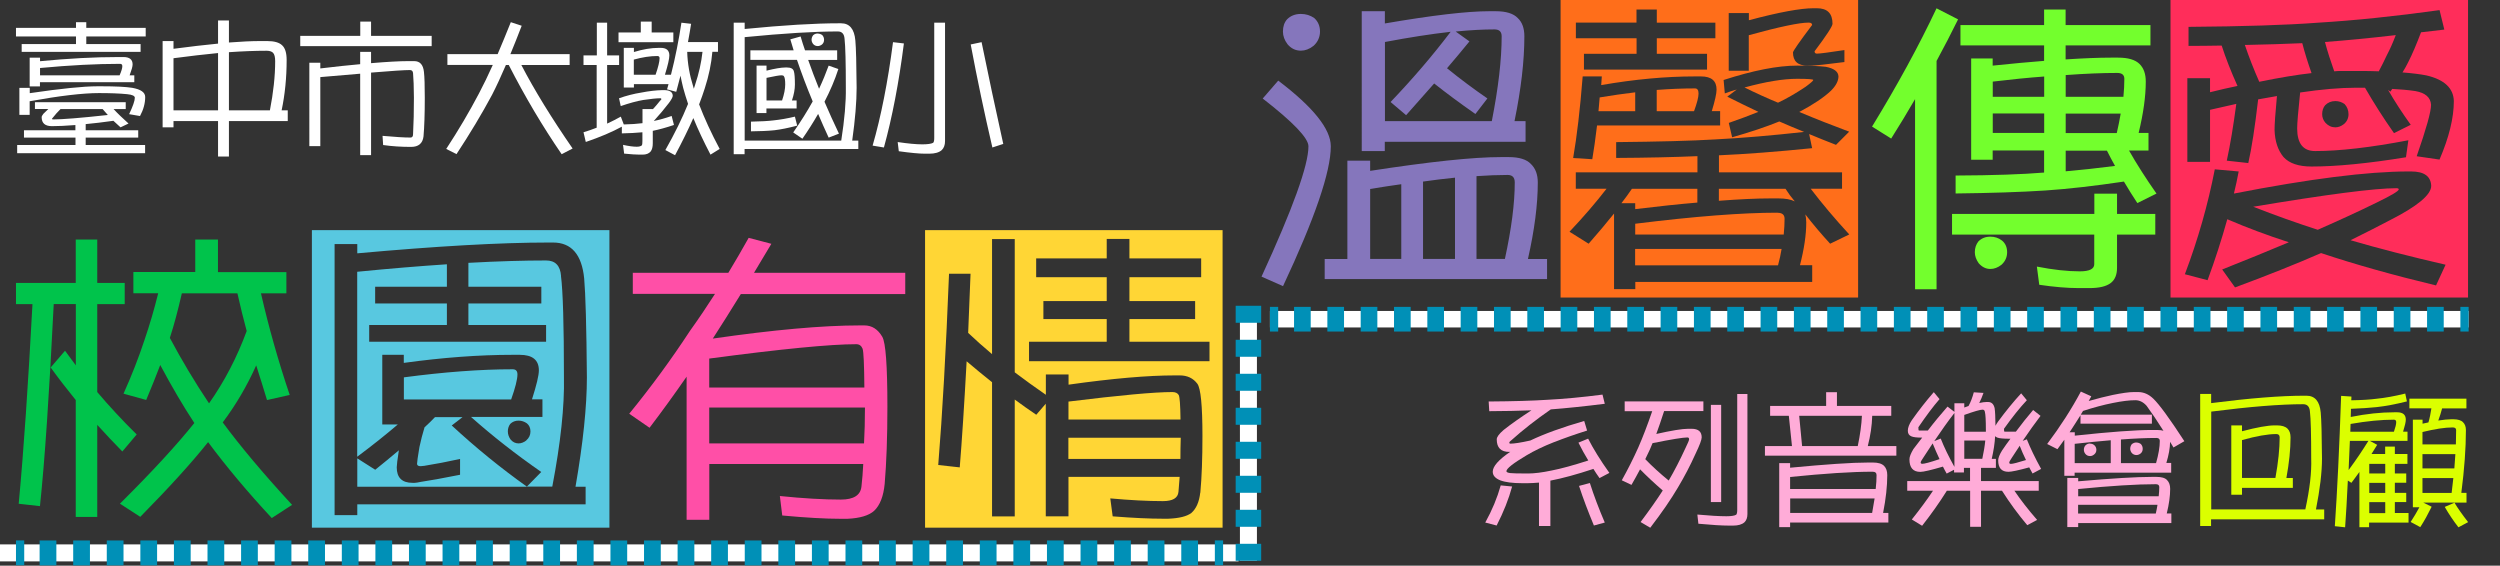 <?xml version="1.0" encoding="UTF-8"?>
<svg id="_圖層_1" data-name="圖層 1" xmlns="http://www.w3.org/2000/svg" viewBox="0 0 294.09 66.54">
  <rect x="0" y="0" width="294.09" height="66.54" fill="#333333" stroke="none"/>
  <defs>
    <style>
      .cls-1 {
        fill: #fff;
      }

      .cls-2 {
        fill: #ffd635;
      }

      .cls-3 {
        fill: #ff4fa7;
      }

      .cls-4 {
        fill: #00c34b;
      }

      .cls-5 {
        fill: #dbff00;
      }

      .cls-6 {
        fill: #73ff2d;
      }

      .cls-7 {
        fill: #ff2d5a;
      }

      .cls-8 {
        fill: #58c8e0;
      }

      .cls-9 {
        fill: #ff6e1a;
      }

      .cls-10 {
        fill: #ffacd8;
      }

      .cls-11 {
        fill: #0090b7;
      }

      .cls-12 {
        fill: #8576bc;
      }
    </style>
  </defs>
  <g>
    <path class="cls-10" d="M176.54,57.1l1.34,.13c-.4,1.48-1.01,3.01-1.82,4.59l-1.34-.35c.81-1.46,1.41-2.91,1.82-4.37Zm11.97-10.69l.27,1.09c-2.4,.3-4.52,.52-6.35,.66-1.75,1.21-3.29,2.42-4.64,3.63-.16,.12-.24,.21-.24,.27,0,.09,.04,.13,.13,.13,.44,0,1.22-.12,2.34-.37,1.67-.8,3.78-1.56,6.34-2.3l.34,1.13c-1.43,.45-2.71,.9-3.82,1.34-.03,.01-.06,.02-.07,.02-1.27,.5-2.34,1.02-3.23,1.55-1.58,.94-2.37,1.56-2.37,1.87,0,.11,.15,.18,.44,.22,.22,.03,.92,.05,2.08,.05,.77,0,1.7-.12,2.79-.35,1.14-.22,2.58-.62,4.32-1.18-.41-.67-.8-1.37-1.16-2.1l1.14-.47c.61,1.2,1.44,2.54,2.5,4.03l-1.16,.61c-.26-.36-.5-.72-.72-1.08-1.96,.65-3.65,1.11-5.06,1.38v5.34h-1.34v-5.11c-.48,.04-.92,.07-1.31,.07h-.69c-1.11,0-1.97-.11-2.57-.34-.58-.24-.87-.57-.87-1.01,0-.63,.69-1.41,2.07-2.35-.04,.01-.08,.02-.12,.02-.99,0-1.48-.49-1.48-1.48,0-.27,.27-.64,.82-1.11,.86-.68,1.95-1.45,3.26-2.3-1.47,.06-3.12,.09-4.96,.1l-.07-1.14c2.92-.02,5.22-.09,6.89-.2,1.95-.1,4.11-.3,6.49-.61Zm-1.48,10.42c.45,1.41,1.03,2.96,1.75,4.64l-1.28,.35c-.68-1.64-1.27-3.19-1.75-4.66l1.28-.34Z"/>
    <path class="cls-10" d="M191.1,47.22h9.28v1.14h-4.62c-.32,1-.63,1.89-.92,2.69,1.78-.4,3.03-.61,3.75-.61h.4c.8,0,1.19,.34,1.19,1.01,0,.28-.24,.92-.72,1.92-.62,1.38-1.31,2.7-2.07,3.97-.82,1.39-1.9,2.97-3.26,4.74l-1.14-.67c1.06-1.41,1.93-2.65,2.61-3.71-.94-.81-1.83-1.64-2.67-2.49-.32,.61-.66,1.22-1.01,1.83l-1.14-.54c.72-1.29,1.37-2.58,1.95-3.88,.5-1.14,1.05-2.56,1.63-4.25h-3.24v-1.14Zm2.44,6.79c.81,.84,1.73,1.68,2.76,2.52,.65-1.11,1.32-2.4,2-3.88,.27-.55,.4-.87,.4-.97,0-.15-.07-.22-.2-.22-.5,0-1.87,.22-4.1,.67-.11,.27-.22,.52-.32,.76-.18,.37-.36,.75-.54,1.13Zm10.81-7.66h1.21v14.12c0,.43-.12,.75-.35,.97-.29,.26-.74,.39-1.34,.39h-.45c-.82,0-2.03-.07-3.63-.22l-.12-1.08c1.43,.13,2.57,.2,3.41,.2,.57,0,.96-.06,1.16-.18,.08-.09,.12-.27,.12-.55v-13.65Zm-3.09,1.28h1.21v11.43h-1.21v-11.43Z"/>
    <path class="cls-10" d="M214.81,46.14h1.28v1.61h6.39v1.16h-2.24c-.03,1.17-.21,2.35-.52,3.56h3.36v1.13h-15.46v-1.13h3.18l-.37-3.56h-2.2v-1.16h6.59v-1.61Zm-5.51,8.34h1.28v.54c4.21-.4,7.27-.61,9.18-.61h.57c.61,0,1.04,.13,1.31,.4,.25,.26,.37,.62,.37,1.08,0,1.29-.16,2.77-.49,4.45h.62v1.13h-11.56v.54h-1.28v-7.53Zm1.28,3.04h10.07c.07-.59,.1-1.14,.1-1.63,0-.27-.16-.4-.49-.4-2.4,0-5.62,.21-9.68,.62v1.41Zm0,2.82h9.65c.11-.61,.21-1.17,.29-1.7h-9.93v1.7Zm1.41-7.87h6.55c.28-1.33,.44-2.52,.49-3.56h-7.38l.34,3.56Z"/>
    <path class="cls-10" d="M227.49,46.14l.67,.81c-.75,.86-1.58,1.97-2.49,3.31,0,.26,.02,.39,.07,.39h1.04c.78-1.02,1.56-1.96,2.32-2.82l.81,.62v-1.01h1.16v.5c.17-.07,.34-.13,.5-.18,.26-.47,.46-1.01,.62-1.61l1.14,.07c-.15,.43-.31,.82-.5,1.19,.35-.08,.63-.12,.84-.12h.2c.4,0,.66,.24,.77,.72,.06,.38,.09,1.08,.1,2.08,.08-.16,.18-.32,.3-.49,.9-1.22,1.8-2.33,2.72-3.33l.67,.81c-.82,.87-1.71,1.99-2.69,3.36,0,.22,.02,.34,.07,.34h1.33c.68-.92,1.36-1.77,2.03-2.55l.87,.69c-.64,.84-1.34,1.82-2.1,2.94l.49-.18c.41,1.03,.97,2.19,1.68,3.48l-1.01,.54c-.13-.24-.26-.48-.39-.72-1.28,.35-2.09,.52-2.44,.52-.81,0-1.21-.45-1.21-1.34,0-.28,.15-.67,.45-1.16,.32-.48,.66-.95,.99-1.39h-.15c-.66,0-1.12-.04-1.38-.13-.11-.04-.2-.1-.27-.17-.04,.82-.18,1.71-.4,2.67h.49v1.06h-1.75v1.55h6.79v1.14h-2.86c.71,1.05,1.6,2.2,2.67,3.43l-1.16,.62c-1.08-1.28-2.07-2.63-2.97-4.05h-2.47v4.24h-1.28v-4.24h-2.74c-.87,1.39-1.84,2.76-2.91,4.12l-1.21-.74c.94-1.18,1.77-2.3,2.49-3.38h-3.03v-1.14h7.39v-1.55h-.72v.54h-1.16v-.32l-.87,.45c-.16-.27-.3-.54-.44-.82-1.4,.41-2.29,.62-2.66,.62-.85,0-1.28-.49-1.28-1.48,0-.29,.16-.69,.47-1.21,.35-.46,.69-.91,1.03-1.34h-.03c-.61,0-1.02-.05-1.24-.15-.28-.11-.42-.33-.42-.66,0-.36,.16-.77,.47-1.24,.84-1.19,1.69-2.27,2.55-3.26Zm.67,7.87c-.28-.59-.55-1.21-.81-1.85-.35,.53-.71,1.08-1.09,1.66-.21,.3-.32,.5-.32,.59,0,.1,.07,.15,.2,.15,.25,0,.92-.18,2.02-.55Zm1.75,.91v-6.34c-.74,.95-1.53,2.06-2.37,3.31l.76-.3c.39,1,.93,2.11,1.61,3.33Zm1.16-4.13h2.54v-.18c0-1.17-.04-1.89-.12-2.17-.03-.17-.12-.25-.27-.25-.28,0-1,.21-2.15,.62v1.98Zm0,3.18h2.12c.17-.8,.29-1.51,.35-2.15h-2.47v2.15Zm7.26,.15c-.27-.55-.52-1.11-.74-1.68-.31,.46-.63,.94-.94,1.43-.19,.28-.29,.46-.29,.55,0,.1,.07,.15,.2,.15,.21,0,.8-.15,1.76-.45Z"/>
    <path class="cls-10" d="M244.8,46.07l1.21,.55c-.1,.19-.2,.38-.3,.55,1.06-.3,2.01-.54,2.82-.71,1.09-.22,1.91-.34,2.47-.34h.52c.66,0,1.25,.26,1.78,.77,.71,.68,1.93,2.35,3.66,5.01l-1.28,.74c-.13-.24-.27-.46-.4-.67-.01,.74-.16,1.57-.44,2.49h.57v1.14h-11.36v.37h-1.21v-4.24l-.81,1.11-1.21-.61c1.55-2.06,2.87-4.12,3.97-6.18Zm-1.61,10.15h1.28v.4c3.98-.35,6.87-.52,8.67-.52h.54c.59,0,1.01,.12,1.24,.37,.25,.25,.37,.59,.37,1.04,0,.83-.13,1.79-.4,2.89h.54v1.13h-10.96v.47h-1.28v-5.78Zm.87-4.97c4.18-.45,7.22-.67,9.13-.67h.55c.3,0,.55,.03,.76,.1-.74-1.17-1.4-2.15-1.98-2.94-.39-.44-.83-.66-1.33-.66-.71,0-1.58,.11-2.62,.32-1.12,.22-2.3,.54-3.53,.94-.09,.13-.18,.28-.27,.44h8.37v1.06h-8.4v-.99c-.43,.68-.85,1.35-1.28,2h.61v.4Zm0,3.23h4.24v-2.69c-1.3,.11-2.71,.25-4.24,.42v2.27Zm.4,3.9h9.48c.04-.38,.07-.74,.07-1.08,0-.22-.13-.34-.4-.34-2.26,0-5.31,.19-9.14,.57v.84Zm0,2.03h9.14c.08-.36,.15-.7,.2-1.03h-9.34v1.03Zm1.41-8.22c.19,0,.36,.06,.5,.18,.16,.15,.24,.33,.24,.55s-.09,.41-.27,.55c-.15,.12-.3,.18-.47,.18-.22,0-.41-.08-.55-.25-.12-.15-.18-.31-.18-.49,0-.2,.06-.37,.17-.5,.15-.16,.34-.24,.57-.24Zm3.63,2.29h4.13c.29-1.02,.44-1.89,.44-2.62,0-.22-.13-.34-.4-.34-1.19,0-2.58,.06-4.17,.18v2.77Zm1.82-2.42c.19,0,.36,.06,.52,.17,.15,.16,.22,.35,.22,.57s-.08,.41-.25,.55c-.16,.12-.32,.18-.49,.18-.21,0-.4-.08-.55-.25-.12-.16-.18-.32-.18-.49,0-.19,.06-.36,.17-.52,.16-.15,.35-.22,.57-.22Z"/>
    <path class="cls-5" d="M258.83,46.34h1.28v1.08c4.54-.58,8.2-.87,10.97-.87h.24c1,0,1.56,.66,1.68,1.97,.08,.85,.13,2.66,.15,5.43,0,1.61-.24,3.61-.71,5.98h.97v1.16h-13.31v.79h-1.28v-15.53Zm1.28,13.58h11.08c.52-2.39,.75-4.38,.69-5.98,0-2.86-.05-4.7-.15-5.53-.04-.57-.31-.86-.79-.86-2.68,0-6.29,.29-10.82,.87v11.5Zm2.37-9.88h1.26v.69c1.75-.46,3.03-.69,3.85-.69h.25c.58,0,1,.13,1.26,.39,.24,.24,.35,.58,.35,1.03,0,1.39-.16,2.98-.49,4.77h.76v1.16h-5.98v.81h-1.26v-8.15Zm1.26,6.18h3.93c.34-1.87,.5-3.46,.5-4.77,0-.26-.13-.39-.4-.39-1.01,0-2.35,.24-4.03,.71v4.45Z"/>
    <path class="cls-5" d="M282.94,46.28l.2,.94c-1.36,.34-2.54,.56-3.55,.67-.86,.09-1.87,.16-3.03,.2-.01,.32-.02,.64-.03,.96,1.83-.37,3.54-.55,5.13-.55h.34c.67,0,1.01,.29,1.01,.87,0,.26-.11,.73-.32,1.41h.52v1.08h-4.44l.87,.47c-.21,.36-.44,.72-.67,1.08h1.61v-.87h1.14v.87h1.48v1.16h-1.48v1.13h1.34v1.09h-1.34v1.19h1.34v1.08h-1.34v1.29h1.61v1.13h-4.64v.54h-1.14v-6.5c-.3,.43-.62,.85-.94,1.28l-.42-.27c-.1,2.16-.21,3.99-.32,5.5l-1.21-.13c.28-4.08,.53-9.19,.74-15.33l1.21,.08c0,.16,0,.3-.02,.44,1.22-.02,2.21-.08,2.96-.18,1.01-.1,2.13-.3,3.38-.61Zm-6.67,9.03c.89-1.2,1.66-2.35,2.34-3.45h-2.18c-.06,1.22-.11,2.37-.15,3.45Zm.24-5.43c-.01,.31-.02,.62-.03,.91h5.13c.18-.52,.27-.89,.27-1.13,0-.19-.09-.29-.27-.29-1.5,0-3.2,.17-5.09,.5Zm2.2,5.82h1.88v-1.13h-1.88v1.13Zm0,2.29h1.88v-1.19h-1.88v1.19Zm0,2.37h1.88v-1.29h-1.88v1.29Zm4.71-13.46h6.72v1.14h-2.86c-.13,.52-.29,.99-.45,1.43,.63-.1,1.14-.15,1.53-.15h.24c.54,0,.92,.12,1.14,.35,.22,.21,.34,.52,.34,.92,0,2.13-.18,4.59-.54,7.39h.61v1.14h-5.09l.99,.49c-.43,.87-.87,1.68-1.34,2.4l-1.13-.61c.38-.58,.72-1.16,1.03-1.73h-.77v-10.3h1.14v.47c.25-.06,.48-.11,.69-.15,.15-.5,.26-1.06,.35-1.66h-2.59v-1.14Zm1.55,5.38h3.93c.02-.59,.03-1.15,.03-1.68,0-.21-.13-.32-.4-.32-.9,0-2.08,.18-3.56,.54v1.46Zm0,2.82h3.75c.04-.58,.08-1.14,.12-1.68h-3.87v1.68Zm0,2.89h3.43c.07-.61,.13-1.19,.2-1.75h-3.63v1.75Zm3.76,1.14c.4,.67,.94,1.43,1.61,2.29l-1.14,.61c-.59-.76-1.13-1.56-1.61-2.4l1.14-.49Z"/>
  </g>
  <g>
    <path class="cls-1" d="M1.88,3.28h7.06v-.67h1.21v.67h6.99v1.01h-6.99v.89h6.39v.92H2.55v-.92h6.39v-.89H1.88v-1.01Zm2.24,8.74H14.79v.81h-1.43c.48,.52,1.07,1.08,1.76,1.7l-.94,.45c-.28-.25-.56-.5-.84-.77-1.21,.17-2.3,.3-3.26,.39v.72h6.18v.87h-6.18v.87h6.99v.96H2.02v-.96h6.86v-.87H2.82v-.87h6.05v-.61c-1.13,.09-2.05,.13-2.76,.13-.81,0-1.21-.35-1.21-1.06,0-.09,.07-.22,.2-.39,.18-.19,.38-.38,.59-.57h-1.58v-.81Zm-1.83-1.68h1.21v.62c3.68-.54,6.32-.81,7.95-.81h.49c1.65,0,2.85,.06,3.61,.18,1.02,.18,1.53,.54,1.53,1.08,0,.74-.2,1.48-.61,2.24l-1.28-.22c.45-.94,.67-1.59,.67-1.93,0-.22-.3-.36-.89-.42-.9-.09-2.01-.13-3.33-.13-1.9,0-4.62,.32-8.15,.96v1.6h-1.21v-3.16Zm1.21-3.56h1.21v.42c3.29-.32,6.38-.49,9.24-.49h.57c.72,0,1.08,.29,1.08,.87,0,.24-.12,.66-.35,1.28h.55v.81H4.7v.49h-1.21v-3.38Zm1.21,2.08H14.07c.21-.48,.32-.84,.32-1.08,0-.18-.09-.27-.27-.27-2.76,0-5.89,.16-9.41,.49v.86Zm7.97,4.66c-.21-.22-.41-.45-.61-.69H7.12c-.32,.31-.64,.67-.96,1.08-.03,.03-.05,.06-.05,.07,0,.04,.05,.07,.15,.07,1.06,0,3.2-.17,6.4-.52Z"/>
    <path class="cls-1" d="M19.13,4.83h1.28v.91c1.96-.26,3.71-.46,5.24-.61V2.41h1.28v2.59c1.43-.11,2.66-.17,3.68-.17h.82c.82,0,1.4,.16,1.75,.49,.36,.32,.54,.9,.54,1.73,0,2.1-.2,4.07-.59,5.93h.72v1.26h-6.92v4.17h-1.28v-4.17h-5.24v.74h-1.28V4.83Zm1.28,8.15h5.24V6.24c-1.62,.16-3.37,.36-5.24,.61v6.13Zm6.52-6.84v6.84h4.82c.41-2.11,.62-4.03,.62-5.78,0-.48-.08-.81-.25-.99-.16-.16-.41-.24-.76-.24-1.37,0-2.85,.06-4.44,.17Z"/>
    <path class="cls-1" d="M42.37,2.54h1.28v1.68h7.13v1.21h-15.46v-1.21h7.06v-1.68Zm-5.98,4.84h1.29v.67c1.76-.21,3.32-.38,4.69-.5v-1.45h1.28v1.33c1.9-.16,3.35-.24,4.34-.24h.74c.67,0,1.05,.42,1.14,1.26,.07,.59,.1,1.61,.1,3.06,0,1.88-.05,3.39-.15,4.54-.1,.82-.59,1.23-1.46,1.23-1.15,0-2.25-.07-3.29-.22l-.07-1.08c1.45,.13,2.54,.2,3.29,.2,.2,0,.3-.13,.3-.39,.07-1.28,.1-2.71,.1-4.29-.01-1.28-.04-2.24-.1-2.89-.02-.25-.15-.37-.37-.37-.64,0-2.16,.1-4.57,.3v9.71h-1.28V8.67c-1.36,.11-2.92,.25-4.69,.4v8.12h-1.29V7.38Z"/>
    <path class="cls-1" d="M52.62,6.37h5.92c.49-1.15,1.01-2.41,1.55-3.76l1.28,.42c-.46,1.2-.9,2.31-1.33,3.34h6.97v1.28h-5.68c1.54,2.96,3.55,6.23,6.03,9.82l-1.29,.67c-2.25-3.28-4.32-6.78-6.22-10.49h-.34c-.57,1.33-1.11,2.5-1.63,3.51-1.19,2.22-2.58,4.54-4.18,6.97l-1.21-.61c1.42-2.17,2.71-4.35,3.85-6.52,.53-1,1.07-2.12,1.63-3.36h-5.34v-1.28Z"/>
    <path class="cls-1" d="M68.66,6.52h1.55V2.67h1.21v3.85h1.41v1.13h-1.41v6.89c.56-.26,1.1-.53,1.61-.82l.35,.92c.86-.02,1.6-.07,2.2-.15v-1.66h1.21v.03c.28-.3,.57-.64,.86-1.01,.1-.09,.15-.15,.15-.17,0-.08-.04-.12-.12-.12-.45,0-1.11,.07-2,.2-.78,.13-1.67,.38-2.66,.72l-.2-.92c.85-.3,1.73-.53,2.62-.67,.91-.18,1.74-.27,2.49-.29h.17c.68,0,1.03,.22,1.04,.67,0,.15-.15,.43-.45,.84-.5,.66-1.1,1.37-1.78,2.12,.66-.13,1.36-.33,2.1-.59l.27,1.06c-.92,.31-1.75,.54-2.49,.69v1.46c0,.43-.08,.75-.25,.97-.21,.25-.53,.37-.96,.37h-.34c-.41,0-1.02-.04-1.82-.12l-.13-1.03c.68,.15,1.22,.22,1.61,.22,.29,0,.5-.06,.62-.18,.03-.09,.05-.25,.05-.49v-1.03c-.72,.07-1.52,.11-2.42,.13v-.79c-1.15,.63-2.57,1.23-4.24,1.8l-.27-1.14c.53-.16,1.04-.34,1.55-.54V7.65h-1.55v-1.13Zm6.72-3.98h1.28v1.28h2.55v1.14h-6.45v-1.14h2.62v-1.28Zm-2,3.09h1.19v.49c1.04-.32,2.02-.49,2.94-.49h.22c.67,0,1.01,.3,1.01,.89,0,.38-.17,1.14-.52,2.27h.71c.52-2.04,.92-4.08,1.23-6.12l1.14,.13c-.11,.72-.24,1.43-.37,2.15h3.53v1.14h-.66c-.12,1.41-.42,2.84-.89,4.29-.19,.59-.41,1.23-.67,1.9,.62,1.62,1.42,3.37,2.42,5.24l-1.08,.67c-.81-1.55-1.48-2.98-2.02-4.3-.59,1.34-1.31,2.8-2.15,4.37l-1.14-.61c1.09-1.92,1.98-3.73,2.67-5.43-.22-.66-.41-1.28-.57-1.87-.12-.49-.23-.97-.32-1.45-.17,.63-.34,1.26-.5,1.9l-1.08-.29,.17-.61h-4.07v.4h-1.19V5.63Zm1.19,3.16h2.55c.31-.9,.47-1.55,.47-1.95,0-.17-.09-.25-.27-.25-.83,0-1.75,.14-2.76,.42v1.78Zm6.27-2.69c.04,1.37,.28,2.73,.71,4.1l.07,.24c.06-.16,.11-.31,.15-.47,.44-1.31,.73-2.6,.87-3.87h-1.8Z"/>
    <path class="cls-1" d="M86.32,2.67h1.28v.74c4.59-.45,8.29-.67,11.09-.67h.25c1,0,1.56,.67,1.68,2.02,.08,.86,.13,2.72,.15,5.56,0,1.66-.17,3.73-.52,6.22h.72v.99h-13.38v.61h-1.28V2.67Zm1.28,13.87h11.36c.39-2.49,.57-4.56,.54-6.22,0-2.97-.05-4.89-.15-5.75-.04-.58-.31-.87-.79-.87-2.71,0-6.36,.22-10.96,.67v12.17Zm.67-10.62h5.09c-.13-.44-.26-.87-.39-1.29l1.21-.34c.16,.55,.33,1.09,.52,1.63h3.78v1.13h-3.41c.39,1.12,.82,2.25,1.28,3.39,.43-.91,.8-1.82,1.13-2.72l1.14,.4c-.41,1.28-.96,2.56-1.63,3.85,.53,1.23,1.09,2.48,1.7,3.75l-1.21,.47c-.44-.95-.85-1.88-1.24-2.79-.57,1-1.19,1.97-1.85,2.92l-1.08-.74c.89-1.28,1.65-2.49,2.29-3.65-.71-1.7-1.32-3.33-1.85-4.89h-5.48v-1.13Zm5.24,7.8l.27,1.06c-1.03,.27-1.92,.45-2.67,.54-.77,.08-1.7,.12-2.77,.13v-1.14c1.13-.02,2.02-.07,2.67-.15,.75-.08,1.59-.22,2.5-.44Zm-4.5-6h1.16v.59c1.01-.25,1.74-.37,2.2-.37h.22c.44,0,.7,.14,.79,.42,.09,.27,.13,.8,.13,1.58,0,.57-.12,1.2-.35,1.88h.55v.94h-3.55v.54h-1.16V7.72Zm1.16,4.1h1.83c.25-.74,.37-1.37,.37-1.88s-.05-.83-.15-.96c-.03-.08-.14-.12-.32-.12-.22,0-.8,.1-1.73,.3v2.66Zm6.03-7.87c.18,0,.35,.06,.52,.17,.15,.16,.22,.35,.22,.57s-.08,.4-.25,.55c-.17,.12-.33,.18-.49,.18-.22,0-.41-.08-.55-.25-.12-.16-.18-.32-.18-.49,0-.19,.06-.36,.17-.52,.15-.15,.34-.22,.57-.22Z"/>
    <path class="cls-1" d="M105.05,4.96l1.28,.15c-.59,4.64-1.38,8.72-2.35,12.24l-1.33-.22c.99-3.42,1.79-7.47,2.4-12.17Zm4.84-2.29h1.28v13.93c0,.46-.13,.81-.39,1.06-.32,.28-.81,.42-1.46,.42h-.5c-.69,0-1.73-.1-3.09-.29l-.13-1.08c1.22,.18,2.18,.27,2.89,.27,.63,0,1.05-.06,1.28-.18,.09-.09,.13-.27,.13-.55V2.67Zm5.58,2.29c.76,3.74,1.61,7.73,2.55,11.97l-1.28,.42c-.93-3.99-1.78-8.03-2.55-12.12l1.28-.27Z"/>
  </g>
  <rect class="cls-1" x="145.86" y="36.97" width="2" height="29"/>
  <rect class="cls-1" x="149.39" y="36.58" width="141" height="1.94"/>
  <rect class="cls-1" x="0" y="64.04" width="145.7" height="2"/>
  <path class="cls-4" d="M1.88,33.28h7.03v-5.1h2.53v5.1h3.23v2.5h-3.23v10.34c1.41,1.66,2.95,3.33,4.64,4.99l-1.69,2c-1.01-1.03-1.99-2.07-2.95-3.13v10.83h-2.53v-13.75c-1.03-1.27-2.02-2.54-2.95-3.83l1.69-1.97c.42,.56,.84,1.14,1.27,1.72v-7.21h-2.6c-.52,10.48-1.05,18.4-1.62,23.77l-2.5-.28c.59-6.28,1.12-14.11,1.62-23.48H1.88v-2.5Zm21.09-5.1h2.67v3.83h8.05v2.5h-2.99c.91,3.98,2.04,7.97,3.38,11.95l-2.67,.6c-.42-1.38-.84-2.74-1.27-4.08-1.08,2.41-2.39,4.65-3.94,6.71,2.02,2.74,4.73,5.98,8.16,9.7l-2.39,1.55c-2.81-3.02-5.31-6-7.49-8.93-1.92,2.41-4.58,5.34-7.98,8.79l-2.39-1.55c3.8-3.77,6.71-6.94,8.75-9.49-1.34-2.04-2.67-4.31-4.01-6.82-.52,1.36-1.07,2.73-1.65,4.11l-2.67-.74c.96-2.13,1.78-4.23,2.46-6.29,.61-1.78,1.15-3.62,1.62-5.52h-2.92v-2.5h7.28v-3.83Zm-2.99,11.57c1.38,2.6,2.92,5.17,4.61,7.7,1.83-2.6,3.3-5.44,4.43-8.51-.4-1.48-.76-2.95-1.09-4.43h-6.54c-.45,1.97-.91,3.71-1.41,5.24Z"/>
  <g>
    <path class="cls-8" d="M54.4,49.07h-3.23c-.4,.42-.81,.82-1.23,1.2-.23,.75-.43,1.52-.6,2.32-.19,1.12-.28,1.78-.28,1.97s.14,.28,.42,.28l.42-.04c1.31-.21,2.72-.48,4.22-.81v1.86c-2.11,.42-3.66,.7-4.64,.84-.33,.07-.56,.11-.7,.11h-.25c-1.24,0-1.86-.61-1.86-1.83,0-.23,.08-.9,.25-2-.91,.77-1.84,1.54-2.78,2.29l-2.11-1.34v3.34h19.97c-3.09-2.2-6.05-4.61-8.86-7.21l1.27-.98Z"/>
    <path class="cls-8" d="M66,32.47c-.09-1.22-.68-1.83-1.76-1.83-2.62,0-5.67,.09-9.14,.28v2.81h8.58v1.97h-8.58v2.53h9.14v1.97h-20.81v-1.97h9.14v-2.53h-8.44v-1.97h8.44v-2.64c-3.19,.21-6.7,.5-10.55,.88v21.76c1.76-1.31,3.35-2.58,4.78-3.8h-1.83v-8.19h2.53v.95c4.57-.63,8.84-.95,12.8-.95h.84c1.5,0,2.25,.61,2.25,1.83,0,.59-.27,1.72-.81,3.41h1.23v2.07h-8.4c2.53,2.25,5.29,4.41,8.26,6.47l-1.69,1.72h2.99c.98-5.13,1.44-9.42,1.37-12.87,0-6.16-.12-10.14-.35-11.92Zm-4.08,19.34c-.3,.23-.61,.35-.91,.35-.38,0-.69-.15-.95-.46-.21-.3-.32-.62-.32-.95s.09-.62,.28-.88c.26-.26,.59-.39,.98-.39,.35,0,.68,.11,.98,.32,.28,.23,.42,.55,.42,.95,0,.42-.16,.77-.49,1.05Z"/>
    <path class="cls-8" d="M36.69,27.07V62.07h35V27.07H36.69Zm32.2,30.19v2.07h-26.86v1.27h-2.67V28.71h2.67v1.09c9.3-.84,16.8-1.27,22.5-1.27h.53c2.16,0,3.38,1.41,3.66,4.22,.16,1.8,.27,5.68,.32,11.64,0,3.45-.45,7.73-1.34,12.87h1.2Z"/>
    <path class="cls-8" d="M60.87,44.04c0-.4-.19-.6-.56-.6-3.77,0-8.04,.32-12.8,.95v2.6h12.62c.49-1.38,.74-2.37,.74-2.95Z"/>
  </g>
  <path class="cls-3" d="M74.43,32.09h11.25c.82-1.36,1.62-2.73,2.39-4.11l2.67,.7c-.7,1.17-1.38,2.31-2.04,3.41h17.79v2.5h-19.34c-1.2,1.95-2.3,3.69-3.3,5.24,7.12-1.03,12.89-1.55,17.3-1.55h.53c.89,0,1.59,.45,2.11,1.34,.4,.68,.6,3.42,.6,8.23,0,3.59-.11,6.61-.32,9.07-.14,1.45-.55,2.51-1.23,3.16-.61,.56-1.66,.88-3.16,.95h-.77c-1.81,0-4.1-.13-6.89-.39l-.28-2.29c2.74,.28,5.13,.42,7.17,.42,1.52,0,2.33-.52,2.43-1.55,.09-.77,.16-1.65,.21-2.64h-18.11v6.57h-2.67v-16.84c-1.43,2.06-2.88,4.07-4.36,6.01l-2.39-1.65c2.58-3.16,4.96-6.41,7.14-9.74,1.01-1.41,1.99-2.86,2.95-4.36h-9.67v-2.5Zm9,13.5h18.25c-.02-2.72-.09-4.24-.21-4.57-.14-.35-.39-.53-.74-.53-3.05,0-8.81,.56-17.3,1.69v3.41Zm0,6.57h18.21c.07-1.27,.11-2.67,.11-4.22h-18.32v4.22Z"/>
  <g>
    <path class="cls-2" d="M138.66,46.47c-.14-.23-.39-.35-.74-.35-2.16,0-6.23,.38-12.23,1.12v2.11h13.18c-.02-1.69-.09-2.65-.21-2.88Z"/>
    <path class="cls-2" d="M108.82,27.07V62.07h35V27.07h-35Zm32.37,30.89c-.12,1.08-.47,1.88-1.05,2.39-.54,.4-1.44,.62-2.71,.67h-.63c-1.55,0-3.52-.09-5.91-.28l-.28-2.11c2.34,.21,4.41,.32,6.19,.32,1.15,0,1.76-.36,1.83-1.09,.05-.54,.09-1.12,.14-1.76h-13.08v4.64h-2.67v-13.25l-1.12,1.3c-.87-.59-1.71-1.18-2.53-1.79v13.75h-2.67v-15.79c-1.01-.8-2-1.62-2.99-2.46-.28,5.13-.55,9.29-.81,12.48l-2.53-.28c.49-5.98,.91-13.48,1.27-22.5h2.53c-.09,2.48-.19,4.8-.28,6.96,.89,.84,1.83,1.68,2.81,2.5v-13.54h2.67v15.68c1.15,.87,2.37,1.75,3.66,2.64v-2.39h2.67v1.2c5.16-.73,9.33-1.09,12.52-1.09h.56c.89,0,1.58,.33,2.07,.98,.4,.54,.6,2.59,.6,6.15,0,2.62-.08,4.85-.25,6.68Zm1.09-15.47h-21.23v-2.29h9.14v-2.67h-7.45v-2.11h7.45v-2.81h-8.3v-2.21h8.3v-2.29h2.67v2.29h8.44v2.21h-8.44v2.81h7.73v2.11h-7.73v2.67h9.42v2.29Z"/>
    <path class="cls-2" d="M125.68,53.99h13.18c0-.77,.01-1.61,.04-2.5h-13.22v2.5Z"/>
  </g>
  <path class="cls-12" d="M150.36,9.48c4.12,3.12,6.19,5.7,6.19,7.73,0,3-1.88,8.48-5.62,16.45l-2.53-1.12c3.68-7.99,5.52-13.1,5.52-15.33,0-.96-1.79-2.84-5.38-5.62l1.83-2.11Zm2.67-7.84c.59,0,1.11,.16,1.58,.49,.44,.4,.67,.93,.67,1.58s-.26,1.24-.77,1.69c-.49,.38-.98,.56-1.48,.56-.63,0-1.16-.26-1.58-.77-.35-.47-.53-.96-.53-1.48,0-.59,.16-1.07,.49-1.44,.42-.42,.96-.63,1.62-.63Zm5.48,17.26h2.67v1.2c7.01-1.08,12.13-1.62,15.36-1.62h.95c1.22,0,2.09,.27,2.6,.81,.54,.52,.81,1.24,.81,2.18,0,2.6-.39,5.6-1.16,9h2.25v2.36h-26.16v-2.36h2.67v-11.57Zm1.69-17.58h2.71v1.44c5.58-.96,9.67-1.44,12.27-1.44h.77c1.22,0,2.09,.27,2.6,.81,.52,.49,.77,1.21,.77,2.14,0,2.91-.39,6.23-1.16,9.98h1.3v2.43h-16.56v1.09h-2.71V1.33Zm.98,29.14h3.66v-8.79c-1.17,.16-2.39,.35-3.66,.56v8.23Zm1.72-16.21h12.59c.77-3.91,1.16-7.24,1.16-9.98,0-.54-.28-.81-.84-.81-1.34,0-2.86,.08-4.57,.25l1.62,1.16c-.82,1.01-1.7,2.06-2.64,3.16,1.57,1.27,3.15,2.45,4.75,3.55l-1.41,1.83c-1.88-1.31-3.49-2.51-4.85-3.59-1.05,1.2-2.16,2.44-3.3,3.73l-1.83-1.55c2.62-2.74,4.98-5.5,7.07-8.26-2.3,.26-4.88,.66-7.73,1.2V14.27Zm4.5,16.21h3.76v-9.56c-1.2,.12-2.45,.27-3.76,.46v9.11Zm6.29,0h3.34c.77-3.54,1.16-6.54,1.16-9,0-.59-.28-.88-.84-.88-1.12,0-2.34,.05-3.66,.14v9.74Z"/>
  <path class="cls-6" d="M227.81,.98l2.53,1.3c-.8,1.62-1.64,3.25-2.53,4.89v26.86h-2.53V11.66c-.91,1.57-1.85,3.12-2.81,4.64l-2.25-1.41c2.98-4.87,5.51-9.51,7.59-13.92Zm1.83,24.19h16.73v-2.39h2.67v2.39h4.5v2.43h-4.5v3.9c0,.82-.25,1.42-.74,1.79-.52,.4-1.35,.6-2.5,.6h-1.27c-1.34,0-2.88-.13-4.64-.39l-.28-2.14c1.92,.38,3.61,.56,5.06,.56,1.12,0,1.69-.28,1.69-.84v-3.48h-16.73v-2.43Zm.98-22.22h9.84V1.12h2.53v1.83h9.98v2.39h-9.98v1.65c2.16-.14,3.93-.21,5.31-.21h.88c1.17,0,2,.25,2.5,.74s.74,1.18,.74,2.07c0,1.74-.28,3.75-.84,6.05h1.16v2.07h-2.29c.89,1.57,1.97,3.26,3.23,5.06l-2.25,1.12c-.54-.82-1.07-1.66-1.58-2.53-3.49,.52-6.57,.87-9.25,1.05-2.91,.19-6.42,.3-10.55,.35v-2.11c4.41-.02,7.88-.14,10.41-.35v-2.6h-6.05v1.09h-2.53V6.88h2.53v.84c2.23-.23,4.24-.42,6.05-.56v-1.82h-9.84V2.95Zm3.52,24.89c.52,0,.97,.15,1.37,.46,.4,.33,.6,.79,.6,1.37s-.22,1.08-.67,1.48c-.42,.33-.86,.49-1.3,.49-.52,0-.97-.22-1.37-.67-.3-.42-.46-.86-.46-1.3,0-.49,.14-.91,.42-1.27,.38-.38,.84-.56,1.41-.56Zm.28-16.45h6.05v-2.39c-1.88,.14-3.89,.34-6.05,.6v1.79Zm0,4.25h6.05v-2.29h-6.05v2.29Zm8.58-6.82v2.57h6.79c.07-.75,.11-1.45,.11-2.11,0-.47-.28-.7-.84-.7-1.73,0-3.75,.08-6.05,.25Zm0,4.54v2.29h6.01c.19-.82,.34-1.58,.46-2.29h-6.47Zm5.8,6.15c-.33-.58-.64-1.18-.95-1.79h-4.85v2.43c1.83-.16,3.76-.37,5.8-.63Z"/>
  <g>
    <path class="cls-9" d="M213.31,9.41c0-.09-.63-.14-1.9-.14-1.64,0-3.7,.34-6.19,1.02,1.27,.63,2.58,1.23,3.94,1.79,.96-.45,2.04-1.07,3.23-1.86,.61-.45,.91-.71,.91-.81Z"/>
    <path class="cls-9" d="M192.36,24.6c2.72-.33,5.16-.59,7.31-.77v-1.62h-7.7c-.4,.59-.81,1.15-1.23,1.69h1.62v.7Z"/>
    <path class="cls-9" d="M199.81,11c0-.4-.14-.6-.42-.6-1.43,0-2.93,.06-4.5,.18v2.5h4.39c.35-.96,.53-1.65,.53-2.07Z"/>
    <path class="cls-9" d="M192.36,10.86c-1.34,.16-2.73,.36-4.18,.6-.05,.56-.09,1.1-.14,1.62h4.32v-2.21Z"/>
    <path class="cls-9" d="M209.09,25.02c-4.15,0-9.73,.43-16.73,1.3v1.27h17.47c.07-.68,.1-1.3,.1-1.86,0-.47-.28-.7-.84-.7Z"/>
    <path class="cls-9" d="M192.36,31.21h16.8c.19-.7,.33-1.35,.42-1.93h-17.23v1.93Z"/>
    <path class="cls-9" d="M183.58,0V35h35V0h-35Zm19.79,1.54h2.36v.84c3.54-.94,6.07-1.41,7.59-1.41h.42c1.22,0,1.83,.61,1.83,1.83,0,.28-.7,1.36-2.11,3.23,0,.19,.09,.28,.28,.28,.33,0,1.41-.14,3.23-.42v1.41c-2.16,.28-3.47,.42-3.94,.42h-.42c-1.12,0-1.69-.52-1.69-1.55,0-.16,.75-1.24,2.25-3.23,0-.19-.14-.28-.42-.28-1.08,0-3.42,.49-7.03,1.48v4.18h-2.36V1.54Zm-18,1.12h7.14V1.12h2.39v1.55h6.89v1.83h-6.89v1.83h5.91v1.86h-14.48v-1.86h6.19v-1.83h-7.14v-1.83Zm.81,6.33h2.25c-.02,.35-.05,.69-.07,1.02,3.91-.68,7.58-1.02,11-1.02h.74c1.22,0,1.83,.52,1.83,1.55,0,.47-.19,1.31-.56,2.53h.98v1.69h-14.48c-.19,1.59-.38,2.92-.56,3.97l-2.25-.14c.44-2.55,.82-5.75,1.12-9.6Zm27,8.44c-4.15,.42-7.8,.7-10.97,.84v2h14.48v1.93h-3.69c1.36,1.78,2.87,3.57,4.54,5.38l-2.25,1.09c-1.03-1.12-2-2.27-2.92-3.45,.07,.28,.11,.6,.11,.95,0,1.45-.25,3.13-.74,5.03h1.44v1.97h-20.81v.84h-2.5v-8.89c-.96,1.2-1.96,2.38-2.99,3.55l-2.25-1.41c1.64-1.73,3.09-3.42,4.36-5.06h-3.62v-1.93h14.31v-1.9c-2.79,.12-5.98,.19-9.56,.21v-1.86c4.97-.05,8.86-.15,11.67-.32,3.16-.16,6.64-.46,10.44-.88-.98-.4-1.96-.81-2.92-1.23-1.55,.63-3.4,1.25-5.55,1.86l-.39-1.69c1.29-.45,2.45-.88,3.48-1.3-1.24-.59-2.46-1.18-3.66-1.79l1.12-.84c-.45,.12-.91,.27-1.41,.46l-.14-1.58c3.47-1.12,6.35-1.69,8.65-1.69,1.5,0,2.62,.05,3.38,.14,.96,.19,1.45,.56,1.48,1.12,0,.54-.29,1.1-.88,1.69-.84,.8-2.09,1.63-3.73,2.5,1.9,.8,3.86,1.57,5.87,2.32l-1.55,1.55c-1.08-.42-2.13-.84-3.16-1.27l.35,1.65Z"/>
    <path class="cls-9" d="M202.2,23.62c2.46-.19,4.48-.28,6.05-.28h.98c.8,0,1.43,.12,1.9,.35-.4-.47-.76-.96-1.09-1.48h-7.84v1.41Z"/>
  </g>
  <g>
    <path class="cls-7" d="M264.08,5.3c.47,1.38,1.03,2.83,1.69,4.32,2.39-.49,4.44-.83,6.15-1.02-.45-1.27-.81-2.44-1.09-3.52-2.06,.09-4.31,.16-6.75,.21Z"/>
    <path class="cls-7" d="M274.59,8.39c.23-.02,.46-.04,.67-.04h2.39c.77,0,1.5,.01,2.18,.04,.35-.66,.67-1.29,.95-1.9,.35-.66,.7-1.44,1.05-2.36-3.02,.35-5.8,.62-8.33,.81,.3,1.12,.67,2.27,1.09,3.45Z"/>
    <path class="cls-7" d="M282.18,22.28c0-.09-.09-.14-.28-.14-2.55,0-8.17,.73-16.84,2.18,2.58,1.01,5.11,1.91,7.59,2.71,2.46-1.08,4.77-2.14,6.93-3.2,1.73-.84,2.6-1.36,2.6-1.55Z"/>
    <path class="cls-7" d="M255.33,0V35h35V0h-35Zm31.21,33.57c-4.99-1.2-9.49-2.46-13.5-3.8-2.95,1.29-6.33,2.64-10.12,4.04l-1.51-2.11c2.72-1.08,5.33-2.14,7.84-3.2-2.53-.82-4.95-1.72-7.24-2.71-.66,2.37-1.43,4.76-2.32,7.17l-2.67-.7c1.55-4.1,2.72-8.21,3.52-12.34l2.81,.25c-.16,.87-.35,1.74-.56,2.6,8.88-1.73,15.73-2.6,20.53-2.6h.32c1.52,0,2.31,.56,2.36,1.69,0,1.05-1.62,2.4-4.85,4.04-1.38,.73-2.93,1.51-4.64,2.36,3.28,.96,7.01,1.92,11.18,2.88l-1.12,2.43Zm.42-14.8l-2.67-.39c1.12-3.21,1.69-5.23,1.69-6.05-.05-.87-.67-1.41-1.86-1.62-.82-.12-1.72-.2-2.71-.25-.07,.09-.14,.2-.21,.32l-.28-.21c.8,1.38,1.69,2.75,2.67,4.11l-1.97,.98c-1.22-1.73-2.36-3.52-3.41-5.34h-1.09c-1.85,0-4.03,.19-6.54,.56-.23,2.2-.35,3.61-.35,4.22,0,1.78,.7,2.67,2.11,2.67,2.86,0,6.52-.42,10.97-1.27l-.28,2c-4.48,.73-8.18,1.09-11.11,1.09-1.52,0-2.62-.37-3.3-1.12-.66-.8-1.01-1.86-1.05-3.2,0-.63,.09-1.96,.28-3.97-.73,.12-1.46,.25-2.21,.39-.38,3.26-.76,5.75-1.16,7.49l-2.53-.28c.4-1.83,.77-4.05,1.12-6.68-1.01,.23-2.04,.47-3.09,.7v6.12h-2.67V9.2h2.67v1.65c1.12-.28,2.2-.53,3.23-.74-.77-1.71-1.39-3.29-1.86-4.75-1.27,.02-2.57,.04-3.9,.04V3.16c6.45-.05,11.52-.21,15.22-.49,4.29-.26,9.06-.75,14.31-1.48l.56,2.29c-.94,.12-1.85,.22-2.74,.32-.54,1.43-1.04,2.6-1.51,3.52-.21,.42-.43,.82-.67,1.2,1.15,.09,2.09,.21,2.81,.35,2.11,.49,3.19,1.5,3.23,3.02,0,1.97-.56,4.27-1.69,6.89Zm-10.69-5.34c0,.47-.18,.86-.53,1.16-.33,.26-.67,.39-1.02,.39-.45,0-.83-.18-1.16-.53-.26-.3-.39-.64-.39-1.02,0-.42,.12-.77,.35-1.05,.33-.33,.73-.49,1.2-.49,.4,0,.76,.12,1.09,.35,.3,.33,.46,.73,.46,1.2Z"/>
  </g>
  <g>
    <rect class="cls-11" x="1.88" y="63.57" width=".97" height="2.92"/>
    <path class="cls-11" d="M140.93,66.5h-1.97v-2.92h1.97v2.92Zm-3.95,0h-1.97v-2.92h1.97v2.92Zm-3.95,0h-1.97v-2.92h1.97v2.92Zm-3.95,0h-1.97v-2.92h1.97v2.92Zm-3.95,0h-1.97v-2.92h1.97v2.92Zm-3.95,0h-1.97v-2.92h1.97v2.92Zm-3.95,0h-1.97v-2.92h1.97v2.92Zm-3.95,0h-1.97v-2.92h1.97v2.92Zm-3.95,0h-1.97v-2.92h1.97v2.92Zm-3.95,0h-1.97v-2.92h1.97v2.92Zm-3.95,0h-1.97v-2.92h1.97v2.92Zm-3.95,0h-1.97v-2.92h1.97v2.92Zm-3.95,0h-1.97v-2.92h1.97v2.92Zm-3.95,0h-1.97v-2.92h1.97v2.92Zm-3.95,0h-1.97v-2.92h1.97v2.92Zm-3.95,0h-1.97v-2.92h1.97v2.92Zm-3.95,0h-1.97v-2.92h1.97v2.92Zm-3.95,0h-1.97v-2.92h1.97v2.92Zm-3.95,0h-1.97v-2.92h1.97v2.92Zm-3.95,0h-1.97v-2.92h1.97v2.92Zm-3.95,0h-1.97v-2.92h1.97v2.92Zm-3.95,0h-1.97v-2.92h1.97v2.92Zm-3.95,0h-1.97v-2.92h1.97v2.92Zm-3.95,0h-1.97v-2.92h1.97v2.92Zm-3.95,0h-1.97v-2.92h1.97v2.92Zm-3.95,0h-1.97v-2.92h1.97v2.92Zm-3.95,0h-1.97v-2.92h1.97v2.92Zm-3.95,0h-1.97v-2.92h1.97v2.92Zm-3.95,0h-1.97v-2.92h1.97v2.92Zm-3.95,0h-1.97v-2.92h1.97v2.92Zm-3.95,0h-1.97v-2.92h1.97v2.92Zm-3.95,0h-1.97v-2.92h1.97v2.92Zm-3.95,0h-1.97v-2.92h1.97v2.92Zm-3.95,0h-1.97v-2.92h1.97v2.92Zm-3.95,0h-1.97v-2.92h1.97v2.92Z"/>
    <rect class="cls-11" x="142.91" y="63.57" width=".97" height="2.92"/>
  </g>
  <g>
    <rect class="cls-11" x="149.39" y="36.1" width=".97" height="2.9"/>
    <path class="cls-11" d="M287.47,39h-1.96v-2.9h1.96v2.9Zm-3.92,0h-1.96v-2.9h1.96v2.9Zm-3.92,0h-1.96v-2.9h1.96v2.9Zm-3.92,0h-1.96v-2.9h1.96v2.9Zm-3.92,0h-1.96v-2.9h1.96v2.9Zm-3.92,0h-1.96v-2.9h1.96v2.9Zm-3.92,0h-1.96v-2.9h1.96v2.9Zm-3.92,0h-1.96v-2.9h1.96v2.9Zm-3.92,0h-1.96v-2.9h1.96v2.9Zm-3.92,0h-1.96v-2.9h1.96v2.9Zm-3.92,0h-1.96v-2.9h1.96v2.9Zm-3.92,0h-1.96v-2.9h1.96v2.9Zm-3.92,0h-1.96v-2.9h1.96v2.9Zm-3.92,0h-1.96v-2.9h1.96v2.9Zm-3.92,0h-1.96v-2.9h1.96v2.9Zm-3.92,0h-1.96v-2.9h1.96v2.9Zm-3.92,0h-1.96v-2.9h1.96v2.9Zm-3.92,0h-1.96v-2.9h1.96v2.9Zm-3.92,0h-1.96v-2.9h1.96v2.9Zm-3.92,0h-1.96v-2.9h1.96v2.9Zm-3.92,0h-1.96v-2.9h1.96v2.9Zm-3.92,0h-1.96v-2.9h1.96v2.9Zm-3.92,0h-1.96v-2.9h1.96v2.9Zm-3.92,0h-1.96v-2.9h1.96v2.9Zm-3.92,0h-1.96v-2.9h1.96v2.9Zm-3.92,0h-1.96v-2.9h1.96v2.9Zm-3.92,0h-1.96v-2.9h1.96v2.9Zm-3.92,0h-1.96v-2.9h1.96v2.9Zm-3.92,0h-1.96v-2.9h1.96v2.9Zm-3.92,0h-1.96v-2.9h1.96v2.9Zm-3.92,0h-1.96v-2.9h1.96v2.9Zm-3.92,0h-1.96v-2.9h1.96v2.9Zm-3.92,0h-1.96v-2.9h1.96v2.9Zm-3.92,0h-1.96v-2.9h1.96v2.9Zm-3.92,0h-1.96v-2.9h1.96v2.9Z"/>
    <rect class="cls-11" x="289.43" y="36.1" width=".97" height="2.9"/>
  </g>
  <path class="cls-11" d="M148.36,65.97h-3v-2h3v2Zm0-4h-3v-2h3v2Zm0-4h-3v-2h3v2Zm0-4h-3v-2h3v2Zm0-4h-3v-2h3v2Zm0-4h-3v-2h3v2Zm0-4h-3v-2h3v2Zm0-4h-3v-2h3v2Z"/>
</svg>